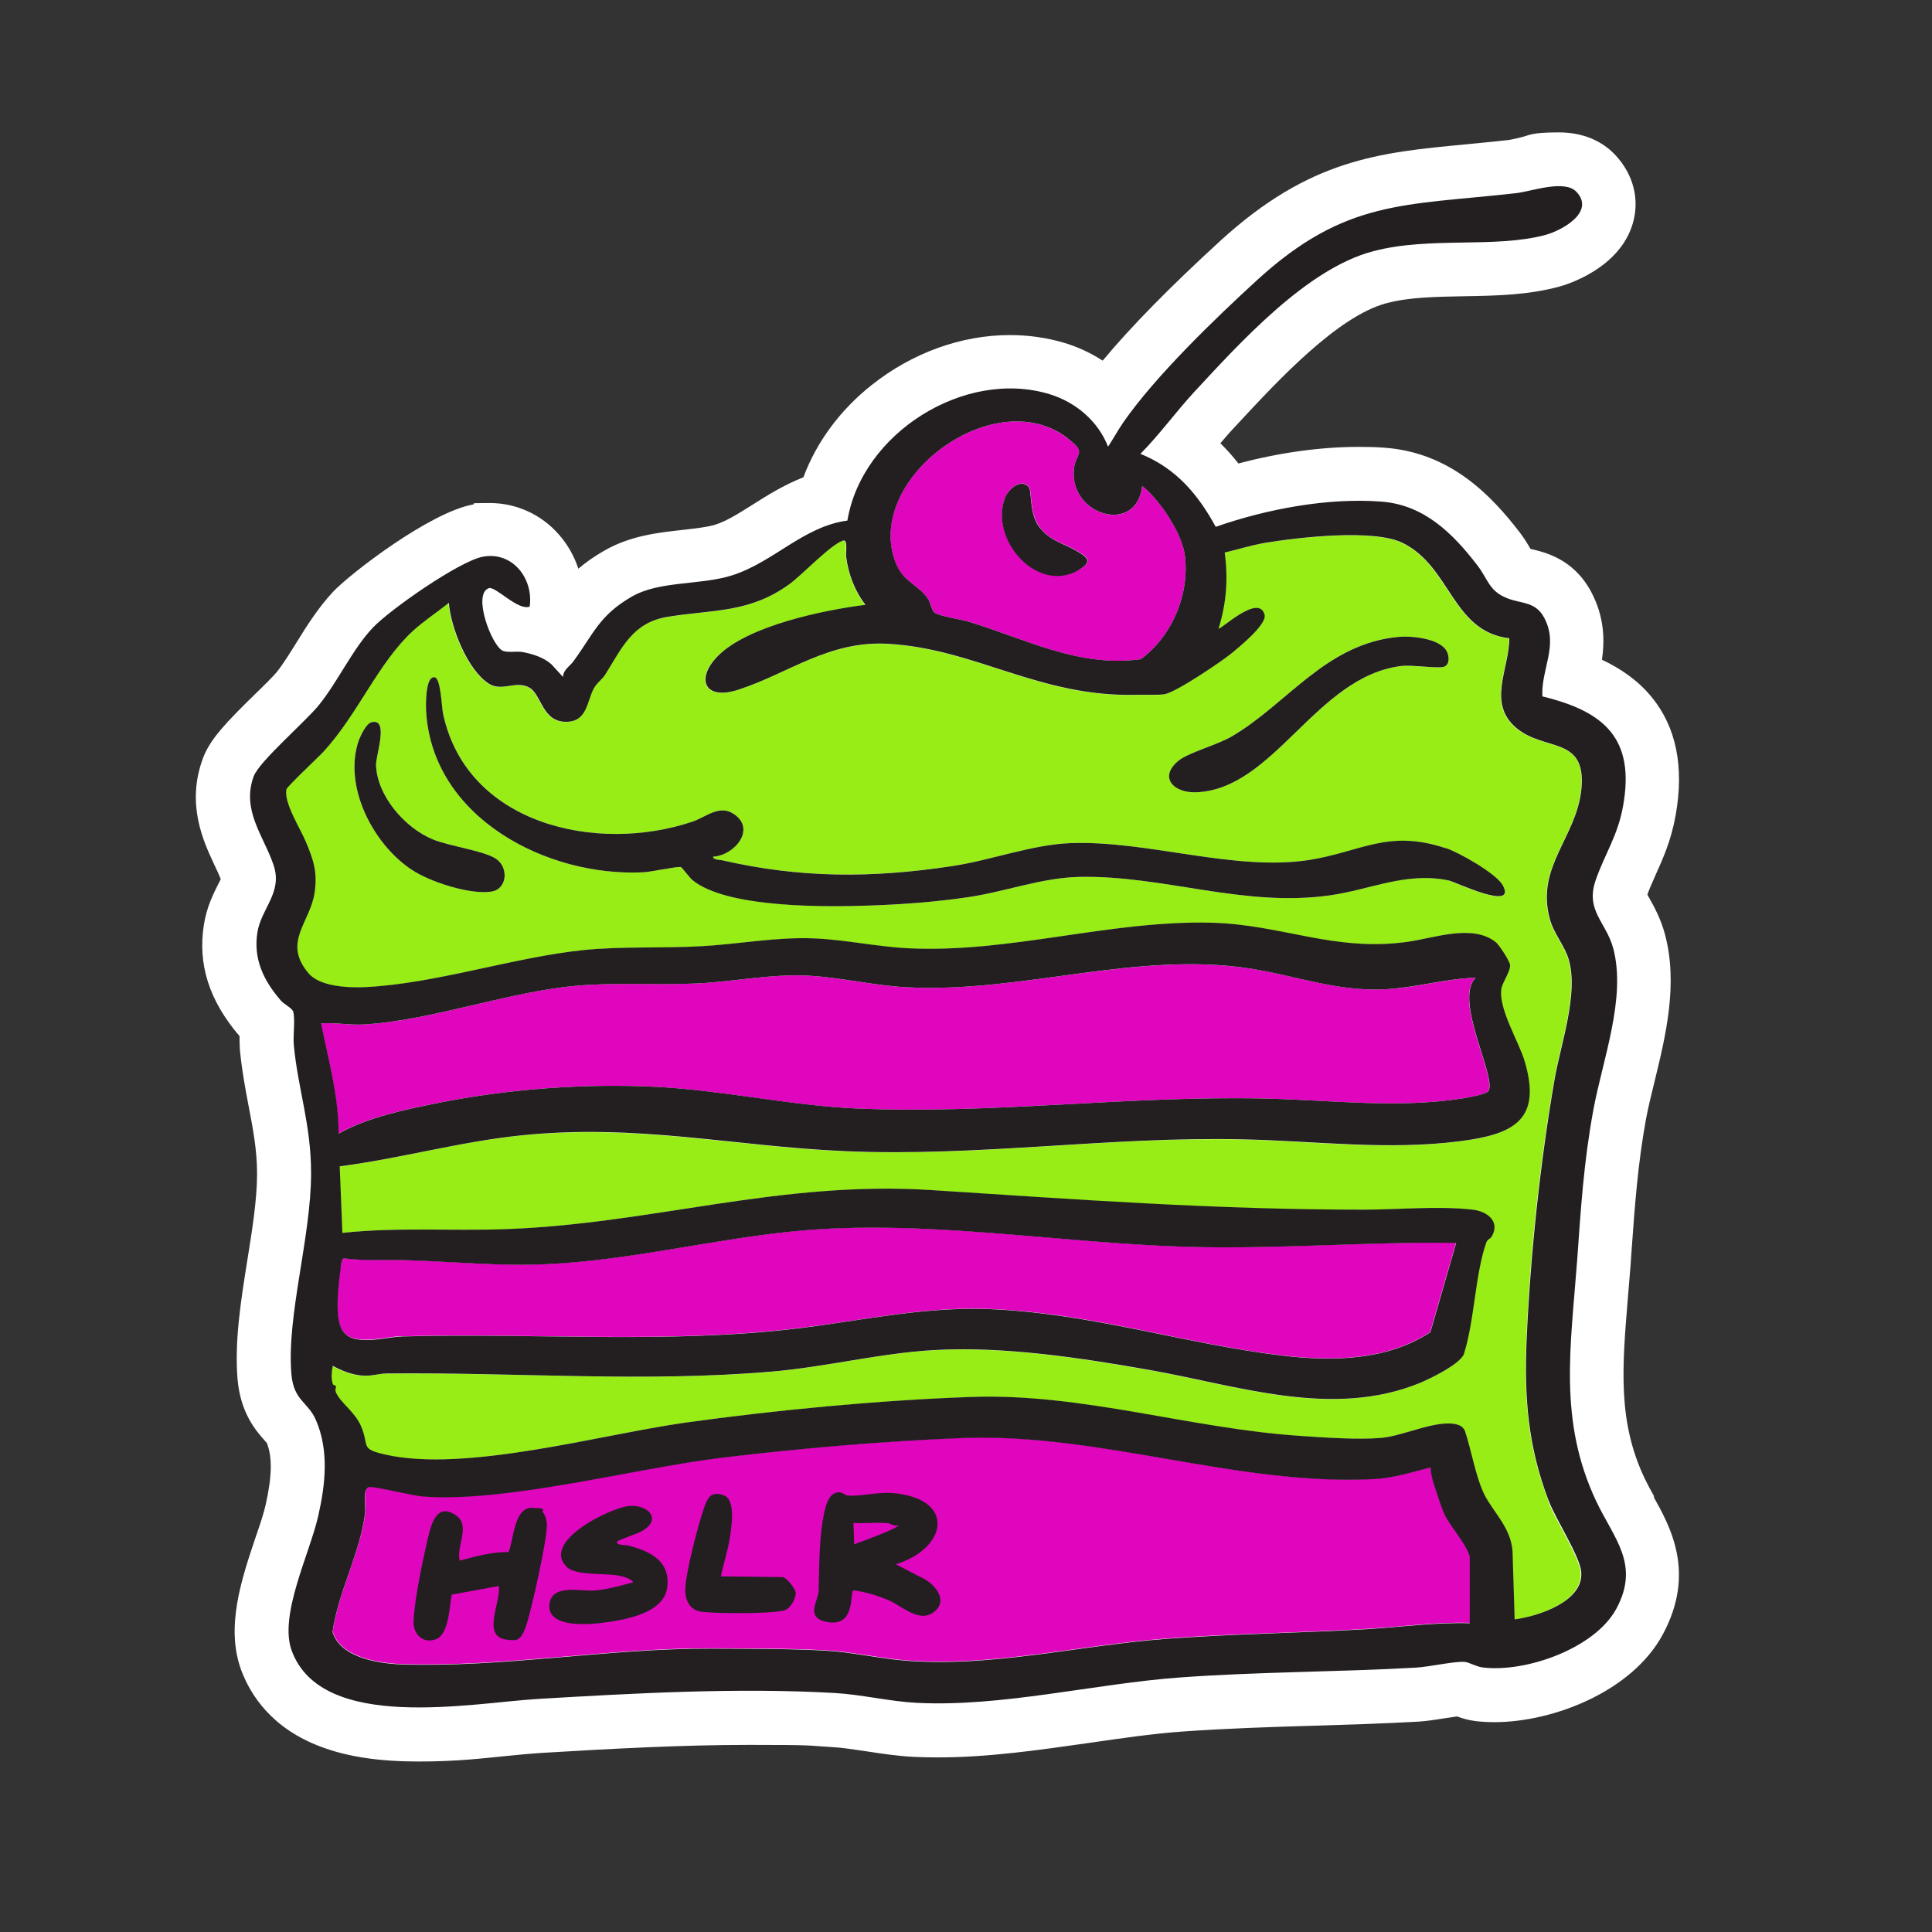 <svg xmlns="http://www.w3.org/2000/svg" id="Layer_1" viewBox="0 0 1080 1080"><rect x="0" y="0" width="1080" height="1080" fill="#333333" stroke="none"/><defs><style>      .st0 {        fill: #df06be;      }      .st1 {        fill: #231f20;      }      .st2 {        fill: #fff;      }      .st3 {        fill: #97ed15;      }    </style></defs><path class="st2" d="M924.8,836.7c-2-3.5-3.8-6.9-5.4-10.2-15.2-31.9-12.6-62.4-9.4-101,.5-5.9,1-12.1,1.5-18.3l.5-7.3c1.9-26.2,3.5-48.9,8.1-74.2,1.2-6.4,2.9-13.5,4.8-21.1,6.2-25.5,13.3-54.4,5.8-82.4-2.4-8.8-6-15.3-8.7-20.1-.4-.6-.8-1.4-1.1-2.1,1.3-3.5,2.8-6.8,4.5-10.7,4.1-9.1,8.8-19.4,11.3-33.6,4.8-26.9.4-49.1-13.3-65.9-7.9-9.7-17.9-16.3-27.9-21,1.5-10.3,1.6-23.6-6-37.9-9.9-18.6-26-22.2-33.7-24,0,0-.1,0-.2,0-1.4-2.4-3.3-5.7-6-9.2-15.8-20.6-38.6-44.6-75.3-47.4-4.7-.4-9.7-.5-14.7-.5-21.2,0-44.5,3.2-67.3,9.3-3-3.8-6.3-7.6-10.1-11.3,2.4-2.8,4.7-5.6,7.1-8.1l2.6-2.8c22.2-23.9,55.7-60.1,83.1-67.4,12.7-3.4,27.6-3.6,43.4-3.9,17.6-.3,35.7-.6,53.3-5.4,3.4-.9,33.7-9.8,41.1-35.5,3.8-13.3.3-27.1-9.6-37.8-5.4-5.9-15.4-12.9-31.8-12.9s-16.1,1.7-22.5,3.1c-1.8.4-4.3.9-5.1,1.1-8.6,1-16.7,1.7-24.5,2.5-48.7,4.6-87.1,8.3-136.9,53.7-28.2,25.8-50.3,48.3-66,67.2-6.5-4.2-13.7-7.6-21.3-9.9-9.8-2.9-20-4.4-30.5-4.4-27.2,0-54.6,9.9-77.3,27.9-17.8,14.1-30.9,32-38.2,51.6-10.9,4.3-20.2,10.1-28.2,15.2-7.8,4.9-14.5,9.2-21.1,11.3-4.5,1.4-11.1,2.1-18,2.9-13.7,1.5-29.3,3.2-43.8,11.5-5.8,3.3-10.6,6.7-14.7,10.2-2.3-7-5.9-13.4-10.8-19-9.8-11.3-23.9-17.7-38.6-17.7s-6.6.3-9.9.9c-23.8,4.5-67.9,38.2-77.9,48.8-8.2,8.8-14.7,19.1-20.3,28.2-3.9,6.2-7.5,12.1-11.1,16.6-1.9,2.3-7.5,7.9-12.1,12.3-16,15.7-25.2,25.1-29.2,36-9.4,25.6.2,46.2,6.6,59.8,1.3,2.7,2.5,5.3,3.4,7.6-.4,1-1,2.1-1.5,3-2.7,5.4-6.4,12.8-7.9,22.4-3.6,22.3,3,42.7,19.9,62.4,0,2.5,0,5,.2,7.6,1.1,11.5,3,21.7,4.9,31.6,2.4,12.6,4.7,24.4,4.7,37.8,0,14.1-2.7,31.3-5.4,48-3.6,22.5-7.3,45.7-5.5,66.9,1.7,19,10.4,28.8,15.1,34.1.4.4.8,1,1.2,1.3,3.2,7.9,3,18.6-.6,34.7-1,4.6-3.2,11.2-5.6,18.1-7.9,23.5-16.9,50.2-8.1,74.2,5.2,14,17.1,32.8,45,43.1,14.7,5.5,32.4,8.1,54.2,8.1s35.8-1.8,50.2-3.2c6.9-.7,13.3-1.3,18.3-1.6,39.9-2.4,78.8-4.5,116.6-4.5s31.4.4,45.6,1.2c6.1.3,12.7,1.4,19.7,2.4,8.4,1.3,17,2.6,26.3,3.1,4.4.2,8.9.3,13.6.3,28.1,0,56.4-4.1,83.8-8,18.7-2.7,36.4-5.3,53.5-6.5,23.9-1.7,48.6-2.5,72.5-3.2,19.3-.6,39.2-1.2,58.9-2.3,4.6-.3,9.8-1.1,14.8-1.9,1.9-.3,4.5-.7,6.7-1,2.7,1,6.3,2.1,10.3,2.6,3.4.4,7,.6,10.6.6h0c32.9,0,77.1-17.2,94.2-49.2,18.4-34.3,4.2-59.9-5.3-76.9Z"></path><g><path class="st0" d="M801.7,829.7c-1-3.1-1.8-6.3-1.9-9.6-10.1,2.6-20.5,5.9-31.1,6.5-76.5,4.3-153.7-26-231.1-22.9-43.2,1.7-91.1,5.8-134,11-49.3,5.9-119.8,25-166.9,21.7-5.7-.4-27.8-5.9-30.3-5.3-3.8.9-1.7,10.5-2.2,14.3-2.6,22.1-15.1,44.4-18.2,66.7,4.3,14.3,25.6,17.7,38.6,18.1,57.6,1.9,115.7-9.1,173.5-8.8,20.6.1,42.6,0,63.2,1.1,14.6.8,29.1,4.2,43.6,5.5,48.2,4.2,98-8.3,146.1-12,37.7-2.9,75.7-3.2,113.4-5.5,19-1.1,38.1-3.9,57.3-3.3v-36.5c0-5.3-11.2-18.4-13.9-24-1.7-3.7-4.6-12.8-6.1-17.1Z"></path><path class="st0" d="M518.5,334.4c1.9,2.6,2.1,5.8,3.4,7.6,1.7,2.3,15.4,4.3,19.5,5.5,31.8,9.6,61.5,25.9,96.3,21,17.7-13,27.7-37,24.5-58.9-1.7-12-14.1-30.4-23.7-37.9-3.2,27.7-40.7,16.4-38.2-9.3.9-9.6,7.7-8.7-3.4-17.3-40.2-31.3-111.4,20.8-97.3,66.7,4.2,13.7,12.7,13.9,18.8,22.6ZM561.8,278.4c1.8-4.9,8.5-11.1,13.2-6.5,2.1,2.1.3,14.6,5.7,22.1,6,8.4,13.3,9.3,21.1,13.8,6.7,3.8,9.1,6.2,1.3,10.7-23.2,13.5-49.9-17-41.3-40.2Z"></path><path class="st0" d="M244.6,616.6c39.3-7.9,82.7-11.1,122.9-9,36.2,1.9,73.9,10.4,110.1,12,75.8,3.5,152.5-7.2,229.1-5.5,37.1.8,74,5.7,111-.1,2.8-.4,13.1-2.2,14.3-4.2,4.6-7.6-19.8-51.2-7.1-63.3-17,.7-33.7,5.7-50.7,6.5-26.9,1.4-49.7-7.7-75.6-11.6-63.8-9.7-127.2,13.8-191.6,10.5-18.6-.9-37.1-5.6-55.6-6.5-21-1.1-42.2,3.6-63.2,4.4-21.2.8-43.2-.6-64.4,1.1-38.4,3-83.2,19.9-121,21.8-8,.4-15.7-1.2-23.5-.6,4.2,20.5,9.8,40.4,9.8,61.6,16.2-9.1,37-13.4,55.4-17.1Z"></path><path class="st0" d="M224.6,747c73.6-2,148.1,4.3,221.2-4.5,36.1-4.3,70.2-12.2,107.1-10.8,57.4,2.2,109.8,19.7,164.7,26.1,27.8,3.2,58,2.6,81.9-13.2l14.4-49.9c-50.1-.7-99.8,3.6-150,2.2-71.7-2-148.2-15.7-219.1-8.8-46.6,4.6-92.7,16.4-139.6,18.5-25.8,1.2-51.7-1.4-77.4-2.2-12-.4-23.9.4-35.9-1.1-.9.3-1.5,4-1.6,5.1-1.2,9-3.5,26.6.4,34.2,5.5,10.7,23.8,4.6,33.8,4.3Z"></path><path class="st3" d="M865.5,839c-11.6-30.4-13.7-57.8-12.3-90.3,2-47.3,7.5-99.1,15.7-145.7,3.4-19.7,13.3-47.2,7.9-66.3-2.2-7.7-8.5-14.7-10.7-23.1-7.8-29.1,15-45.3,17.7-72.4,3-29.9-20.4-20.8-36.4-34.2-16.4-13.8-3.9-32.9-3.9-50.1-32-3.8-32.5-39.9-59.6-53.3-16.2-8-58.5-3.1-77.1,0-7.6,1.3-15,3.5-22.4,5.4,2,14.6,1.1,28.4-3.4,42.4,1,1.2,22.4-19.8,25.7-7.7,1.5,5.4-14.4,18.4-18.7,21.8-6.1,4.8-30.9,21.7-37.3,22.7-3.1.5-10.9.2-14.9.3-54.8,1.6-90.2-25.7-139.6-28.5-32.9-1.8-55.4,16.4-83.5,25.6-19.4,6.4-24.2-6.4-11.4-19,17-16.8,59.1-25.4,82.3-28.4-6-7.8-9.4-17.1-10.8-26.8-.3-2.2,1-10-1.7-9.1-6.9,2.1-22.9,19.2-30.1,24.4-22.4,16.2-42.6,14.1-67.9,18.2-19.8,3.2-25.6,17.4-35.1,32.5-1.6,2.6-4.6,4.4-6.4,7.8-3.8,7.3-3.5,18.4-15.4,18.4-13.3,0-13.7-15.1-20.3-19-7.6-4.5-15.3,2.4-22.8-2.3-11.9-7.5-21.4-31.6-22.4-45.2-6.6,5.3-14,10-20.2,15.8-19.2,17.8-30.4,45.9-49.6,67.1-2.9,3.2-20.7,19.7-21,21.4-1.5,7.6,7.8,22,10.8,29.1,4.3,10.2,6.5,16.8,5,28.3-2.3,17-18.3,28-3.4,45.4,6.4,7.5,22.2,8.1,31.5,7.7,39.1-1.8,83.3-16.7,122.1-20.7,21.6-2.2,44.8-.9,66.5-2.2,21.1-1.2,42-5.3,63.2-4.3,17.4.8,34.9,4.7,52.3,5.5,56.8,2.7,112.1-15.7,169.1-14.3,39.2,1,68.2,16.2,108.8,10.8,15.4-2.1,37.1-10.5,50.3.2,1.9,1.5,7.1,9.8,7.7,12,1,3.5-4.1,9.8-4.7,13.9-1.8,11.3,9.8,29.5,13.1,40.9,9.6,32.9-6.6,40.5-35.9,44.3-40.8,5.3-81.2,0-121.9-1-74.3-1.7-148.2,9.9-222.5,6.6-63-2.8-115.9-15.4-180.9-8.8-34.2,3.5-67.3,12.9-101.3,17.3l1.5,37.2c30.3-3.4,60.8-1,91.1-2.1,82.2-3,153.4-27.4,238.7-21.8,82.3,5.4,157.9,11,241,10.9,19.4,0,41.6-2.2,61,0,8.1.9,15.5,6.6,10.7,15-.9,1.5-2.3,1.3-3.1,3.5-6.4,18-6.6,43.8-12.6,62.6-2.9,5.7-18.5,13.4-24.5,15.8-48.9,20-101.5,1.5-150.7-7.2-38.4-6.8-81.7-13.4-120.7-11.2-30.3,1.7-60.3,9.4-90.5,12-72.1,6.1-143.7.2-215.9,1.1-4.3,0-8.1,1.5-13.1,1.2-6-.4-11.7-2.7-16.8-5.5-.5,3.7-.9,6.4,0,10.1.2.8,1.6.7,1.8,1.4.1.3-.8,1.9,0,3.4,2.8,6.2,10.4,10.7,14,18.8,5,11.3-.9,12.6,13.5,15.9,45,10.2,120-11.2,167.6-17.8,50.7-7.1,108.9-12.6,160.1-14.4,62.3-2.1,122.6,17.8,184.3,21.8,12.9.8,32.2,2.2,44.7,1.1,12.9-1.1,31.1-10.5,42.5-7.5,2.1.5,3.3,1.4,4.3,3.3,3.7,10.8,5.9,25.9,11,35.9,5.4,10.8,16,19.5,15.8,34.3l1.1,35.4c13-1.6,38.6-10,37-26.6-.8-8.6-14.2-29.2-18.2-39.7ZM658.6,425.4c5.5-4.6,21.9-9,29.9-13.7,31.2-18.2,52.7-52.2,93.6-55.7,7.2-.6,22.5.9,26.5,7.8,1.5,2.5,2,7.2-1.1,8.8-2.9,1.4-18.3-1-24.3-.3-47.7,6.1-70.9,69.1-114.7,70.6-12.5.4-20.7-8.4-9.9-17.5ZM274.7,498.4c-11.9,1.9-34.3-5.5-44.4-12.1-21.8-14.3-38.8-47.1-29.6-72.8.9-2.6,4.1-8.9,6.8-9.7,10.4-2.9,2.5,18.5,2.7,24,.7,17.4,16.2,35,31.7,41.4,9.2,3.8,28.2,6.3,35.1,10.7,7.5,4.7,6.7,17-2.3,18.5ZM809.9,492.2c-23.9-5.1-43.7,5.1-66.4,8.3-48.4,6.9-92.9-11.3-140.3-10.3-21.3.5-41.5,8.4-62.5,11.4-17.7,2.6-36.5,4-54.3,4.6-24.4.8-80.2,1.4-99.3-14.2-1.7-1.4-6-7.2-6.5-7.3-2.5-.4-16.5,2.7-20.8,2.9-53.9,2.8-118.1-30.4-121.6-89.9-.2-3.2-.5-20,4.8-19.1,3.3.6,3.7,16.1,4.7,20.5,13.4,61.9,86.1,78.2,139.4,60.2,7.6-2.6,14.9-9.6,22.9-4.4,12.9,8.4.6,23.3-11.4,24,0,1.8,3.7,1.7,5.1,2,44,10.1,83.7,9.9,128.3,3.3,22.1-3.3,44.8-12.1,66.7-12.9,42.9-1.5,91.3,15.8,132.7,9.5,29.4-4.4,44.4-17.4,76.9-6.6,7.4,2.5,28.1,14.1,31.7,20.7,8.3,15-26.7-1.9-30.1-2.6Z"></path><path class="st1" d="M881.6,705.1c2.1-29.5,3.7-55.4,9.1-84.7,5.2-28.1,18.5-62.6,11.1-90.3-4-14.8-15.7-21-9.8-38.1,5-14.5,12.3-24.6,15.3-41.4,6.8-37.7-10.4-52.9-45.1-61.3-.8-15.6,9.3-28.4,1-44-4.9-9.2-12.7-7.7-20.7-10.9-10.2-4-10.7-10.7-16.6-18.3-13.7-17.9-29.8-33.9-53.7-35.7-30.1-2.3-64.3,4.2-92.6,14.1-10-18.3-22.3-32.8-42.1-40.8,10.7-10.8,19.6-23.2,29.9-34.4,25.8-27.8,63-69,100-78.8,31.9-8.5,67.9-1.5,96.6-9.2,9.1-2.5,27.8-12.7,17.3-24-6.7-7.2-25-.3-34,.7-62.4,7-95.1,3.4-144.5,48.5-23.6,21.6-57.2,54-75,79.8-3,4.4-5.5,9-8.4,13.4-5.6-14.4-18.1-24.9-32.8-29.4-47.4-14.3-104.8,21.8-112.9,70.7-24.7,3.3-41.2,23.3-64.7,30.7-17.7,5.5-40.4,2.9-55.8,11.8-18.1,10.4-21.3,20.6-32.6,36.1-2.1,2.9-5.7,4.7-5.9,8.8l-6.5-7.1c-4.3-3.8-10.5-5.8-16.1-6.8-3.5-.6-8.5.5-11.2-.8-6.1-3-16.9-31.5-7.7-34.9,3.7-1.4,16.3,12.8,22.9,10.3,2.2-15.7-9.6-31-26.2-27.9-13.2,2.5-52,29.6-61.6,39.8-11.3,12-19.3,29.8-30,43.1-7.8,9.6-33.4,31.5-36.5,39.9-7,19.1,5.9,33.7,11.2,49.8,5,15.2-6.9,23.9-9.1,37.3-2.4,15.1,3.5,27.1,13.1,38.2,1.8,2.1,6.3,4.2,6.9,6.2,1.2,4-.1,13.1.3,18.2,2.2,24.6,9.7,44.7,9.7,72.1,0,35.9-13.8,79.9-11,112.4,1.3,14.9,9.3,15.4,13.7,25.6,7.4,17.1,5.3,36,1.3,53.6-4.7,21-22.2,55.6-14.8,75.4,16.9,45.8,100.5,29.1,137.8,26.9,54.1-3.2,111.6-6.4,165.8-3.3,15.2.9,30.5,4.7,45.8,5.5,47.6,2.4,99.3-10.7,147.2-14.2,43.9-3.2,88-3,131.9-5.5,7.3-.4,21.2-3.6,27.2-3.2,2.4.2,6.4,2.7,10,3.1,24.1,3,62.8-10.6,74.8-32.9,13.3-24.8-1.4-39.1-11.3-60-21.3-45-14.2-86.7-10.7-134.3ZM596.9,245.1c11.1,8.6,4.3,7.7,3.4,17.3-2.5,25.7,35,36.9,38.2,9.3,9.6,7.5,21.9,25.9,23.7,37.9,3.2,21.9-6.8,45.9-24.5,58.9-34.8,4.8-64.5-11.4-96.3-21-4.2-1.3-17.8-3.2-19.5-5.5-1.3-1.8-1.5-4.9-3.4-7.6-6.2-8.7-14.6-8.9-18.8-22.6-14.2-45.9,57-98,97.3-66.7ZM179.4,572.1c7.8-.6,15.6,1,23.5.6,37.9-2,82.6-18.8,121-21.8,21.2-1.7,43.2-.2,64.4-1.1,21-.8,42.2-5.5,63.2-4.4,18.5.9,37.1,5.6,55.6,6.5,64.4,3.3,127.8-20.3,191.6-10.5,25.9,4,48.7,13,75.6,11.6,17-.9,33.8-5.9,50.7-6.5-12.7,12.1,11.7,55.6,7.1,63.3-1.2,2-11.5,3.7-14.3,4.2-37,5.8-73.9.9-111,.1-76.6-1.7-153.3,9-229.1,5.5-36.2-1.7-73.9-10.1-110.1-12-40.1-2.1-83.6,1.1-122.9,9-18.4,3.7-39.2,8-55.4,17.1,0-21.2-5.7-41.1-9.8-61.6ZM190.4,708.5c.1-1,.7-4.8,1.6-5.1,12,1.6,23.9.7,35.9,1.1,25.7.8,51.5,3.4,77.4,2.2,46.9-2.1,93-14,139.6-18.5,71-6.9,147.4,6.8,219.1,8.8,50.2,1.4,99.9-2.9,150-2.2l-14.4,49.9c-24,15.8-54.2,16.4-81.9,13.2-54.9-6.4-107.4-23.8-164.7-26.1-36.9-1.4-71,6.4-107.1,10.8-73.2,8.8-147.6,2.4-221.2,4.5-10,.3-28.3,6.4-33.8-4.3-3.9-7.7-1.6-25.2-.4-34.2ZM821.6,907.4c-19.1-.6-38.2,2.1-57.3,3.3-37.7,2.2-75.7,2.6-113.4,5.5-48.1,3.7-97.9,16.2-146.1,12-14.5-1.3-29-4.7-43.6-5.5-20.6-1.1-42.7-1-63.2-1.1-57.8-.3-115.9,10.7-173.5,8.8-13-.4-34.3-3.8-38.6-18.1,3.1-22.3,15.6-44.6,18.2-66.7.5-3.8-1.6-13.3,2.2-14.3,2.5-.6,24.6,4.9,30.3,5.3,47.2,3.4,117.6-15.7,166.9-21.7,42.9-5.2,90.8-9.3,134-11,77.5-3.1,154.7,27.1,231.1,22.9,10.6-.6,20.9-3.9,31.1-6.5,0,3.3.9,6.5,1.9,9.6,1.4,4.3,4.3,13.4,6.1,17.1,2.6,5.6,13.9,18.7,13.9,24v36.5ZM846.7,905.2l-1.1-35.4c.2-14.9-10.4-23.6-15.8-34.3-5-10.1-7.3-25.1-11-35.9-1.1-1.9-2.2-2.7-4.3-3.3-11.4-3-29.6,6.4-42.5,7.5-12.5,1.1-31.8-.2-44.7-1.1-61.7-4-122.1-24-184.3-21.8-51.2,1.8-109.3,7.3-160.1,14.4-47.6,6.7-122.5,28-167.6,17.8-14.4-3.3-8.6-4.6-13.5-15.9-3.6-8.2-11.2-12.7-14-18.8-.7-1.6.2-3.1,0-3.4-.2-.7-1.6-.6-1.8-1.4-1-3.7-.6-6.4,0-10.1,5.1,2.8,10.9,5.1,16.8,5.5,5,.3,8.8-1.1,13.1-1.2,72.2-.8,143.8,5.1,215.9-1.1,30.2-2.6,60.2-10.3,90.5-12,39-2.2,82.3,4.4,120.7,11.2,49.1,8.7,101.8,27.2,150.7,7.2,6-2.5,21.6-10.1,24.5-15.8,6.1-18.8,6.3-44.6,12.6-62.6.8-2.2,2.2-1.9,3.1-3.5,4.9-8.4-2.6-14.1-10.7-15-19.4-2.2-41.6,0-61,0-83.1,0-158.7-5.6-241-10.9-85.4-5.6-156.6,18.9-238.7,21.8-30.3,1.1-60.8-1.2-91.1,2.1l-1.5-37.2c34-4.4,67.2-13.8,101.3-17.3,65-6.7,118,6,180.9,8.8,74.4,3.3,148.2-8.3,222.5-6.6,40.8.9,81.1,6.3,121.9,1,29.2-3.8,45.5-11.5,35.9-44.3-3.3-11.4-14.9-29.6-13.1-40.9.7-4.1,5.7-10.4,4.7-13.9-.6-2.2-5.8-10.4-7.7-12-13.2-10.7-35-2.2-50.3-.2-40.6,5.4-69.6-9.8-108.8-10.8-57-1.4-112.3,17-169.1,14.3-17.4-.8-34.9-4.7-52.3-5.5-21.3-1-42.1,3.1-63.2,4.3-21.7,1.3-44.9,0-66.5,2.2-38.9,4-83,18.9-122.1,20.7-9.3.4-25.1-.2-31.5-7.7-14.9-17.5,1.1-28.4,3.4-45.4,1.6-11.5-.7-18-5-28.3-3-7.2-12.3-21.6-10.8-29.1.3-1.6,18.1-18.2,21-21.4,19.2-21.1,30.3-49.3,49.6-67.1,6.2-5.7,13.6-10.5,20.2-15.8,1,13.6,10.5,37.7,22.4,45.2,7.5,4.7,15.2-2.2,22.8,2.3,6.6,3.9,7,19,20.3,19,11.8,0,11.6-11.1,15.4-18.4,1.8-3.4,4.7-5.2,6.4-7.8,9.5-15.1,15.3-29.3,35.1-32.5,25.3-4.1,45.5-2,67.9-18.2,7.2-5.2,23.2-22.3,30.1-24.4,2.8-.9,1.4,6.9,1.7,9.1,1.3,9.7,4.8,19.1,10.8,26.8-23.2,2.9-65.4,11.6-82.3,28.4-12.8,12.7-8,25.4,11.4,19,28.1-9.2,50.6-27.5,83.5-25.6,49.3,2.8,84.7,30.1,139.6,28.5,4.1-.1,11.8.2,14.9-.3,6.4-1,31.3-17.9,37.3-22.7,4.3-3.5,20.2-16.4,18.7-21.8-3.3-12.1-24.8,8.8-25.7,7.7,4.4-14.1,5.4-27.8,3.4-42.4,7.5-1.8,14.8-4.1,22.4-5.4,18.6-3.1,60.8-8,77.1,0,27.1,13.4,27.6,49.5,59.6,53.3,0,17.1-12.5,36.3,3.9,50.1,15.9,13.4,39.3,4.3,36.4,34.2-2.7,27.1-25.5,43.3-17.7,72.4,2.2,8.4,8.5,15.3,10.7,23.1,5.4,19.1-4.4,46.6-7.9,66.3-8.1,46.6-13.6,98.4-15.7,145.7-1.4,32.5.7,59.8,12.3,90.3,4,10.4,17.4,31,18.2,39.7,1.6,16.6-24,24.9-37,26.6Z"></path><path class="st1" d="M808.3,474.2c-32.5-10.9-47.6,2.1-76.9,6.6-41.5,6.3-89.8-11-132.7-9.5-21.9.8-44.6,9.6-66.7,12.9-44.6,6.7-84.3,6.8-128.3-3.3-1.4-.3-5.1-.2-5.1-2,12.1-.7,24.4-15.6,11.4-24-8-5.2-15.3,1.8-22.9,4.4-53.4,18-126.1,1.7-139.4-60.2-.9-4.4-1.3-19.9-4.7-20.5-5.3-.9-5,15.9-4.8,19.1,3.5,59.5,67.7,92.7,121.6,89.9,4.3-.2,18.3-3.3,20.8-2.9.5,0,4.8,5.9,6.5,7.3,19.1,15.7,74.8,15.1,99.3,14.2,17.8-.6,36.6-2,54.3-4.6,21-3,41.2-10.9,62.5-11.4,47.4-1,91.9,17.2,140.3,10.3,22.7-3.2,42.6-13.3,66.4-8.3,3.4.7,38.4,17.6,30.1,2.6-3.6-6.5-24.3-18.2-31.7-20.7Z"></path><path class="st1" d="M668.5,442.9c43.8-1.5,67-64.6,114.7-70.6,6-.8,21.4,1.7,24.3.3,3.1-1.5,2.6-6.2,1.1-8.8-4-6.9-19.3-8.4-26.5-7.8-40.9,3.6-62.4,37.5-93.6,55.7-8,4.7-24.5,9.1-29.9,13.7-10.9,9.1-2.6,17.9,9.9,17.5Z"></path><path class="st1" d="M277,479.9c-6.9-4.4-25.9-6.9-35.1-10.7-15.5-6.4-31-24.1-31.7-41.4-.2-5.5,7.6-26.9-2.7-24-2.7.7-5.8,7.1-6.8,9.7-9.2,25.7,7.8,58.5,29.6,72.8,10.1,6.7,32.6,14,44.4,12.1,9-1.4,9.8-13.8,2.3-18.5Z"></path><path class="st1" d="M603,318.6c7.8-4.6,5.3-6.9-1.3-10.7-7.8-4.5-15-5.5-21.1-13.8-5.4-7.5-3.6-20-5.7-22.1-4.6-4.6-11.4,1.6-13.2,6.5-8.6,23.2,18.1,53.7,41.3,40.2Z"></path></g><g><path class="st1" d="M500.7,874.4l13.5,7c7.5,3.1,16.6,12.7,8,19.6-8.2,6.6-17.7-3.1-25.5-6.5-5.9-2.5-13.2-4.7-19.6-5.5-2.2.4,1.4,19.7-13.3,17.9s-6.3-11.9-6.2-17.5c.4-14.1.2-33,3.8-46.5,1-3.7,2.8-8.5,7.4-8.7,2.3,0,3.5,1.6,5,1.8,6.2.7,16.6-2,24.8-1.4,36.2,2.9,31.1,31,2,39.9ZM496.5,851.5c-6.1-.7-13.2.3-19.4-.2l.4,12c1.8-.7,26-9.4,24.5-10.7-2.1.8-4.2-.9-5.5-1.1Z"></path><path class="st1" d="M303.5,845.4c1.1,1.1,2.1,4.5,2.2,6.2.7,7-9.1,50.9-12,58.4s-5,7.2-10.3,6.6c-14.7-1.6-3-21.5-4.6-30l-26.3,4.8c-1.3,6.6-1.5,22.1-8.7,24.9-7.1,2.8-12.8-2.6-12.6-9.8.3-10.8,4.5-31.3,7-42.3s5.1-24.8,16.6-17.2c8.6,5.8,0,17.5,2.2,25.4,8.9-2.4,18-4.9,27.3-4.8,2.8-6.4,3-24.9,12.9-24.7s5.2,1.4,6.2,2.4Z"></path><path class="st1" d="M345.4,861.5c-2.4,2.3,4.9,2.2,6,2.5,12.1,3.2,23.4,8.6,21.6,23.3s-24.1,18.3-35.8,19.8c-8,1.1-30.7,3-30.1-9.6.6-12.5,17.5-7.8,25.3-8.4,7-.5,14.8-2.8,21.6-4.6-1.4-2.2-6.2-3.4-8.7-3.8-7.5-1.3-23.3.1-28.3-4.6-14.9-14.1,23.5-32.9,34.3-34.2s19.9,7.8,6.4,14.6c-2,1-11.7,4.3-12.4,5Z"></path><path class="st1" d="M403,881.2l34.4.4c2,0,7.1,6.1,7.4,8.7s-2.6,8.7-6.1,9.8c-6.6,2.2-38.6,1.9-46.4.9-7.1-.9-9.5-6.9-9.2-13.4.5-9.5,7.2-35.4,10.5-44.8,2.1-5.9,4-9.4,11-6.9s4.2,18.1,3.4,23.7c-1.1,7.3-3.6,14.4-5,21.6Z"></path></g></svg>